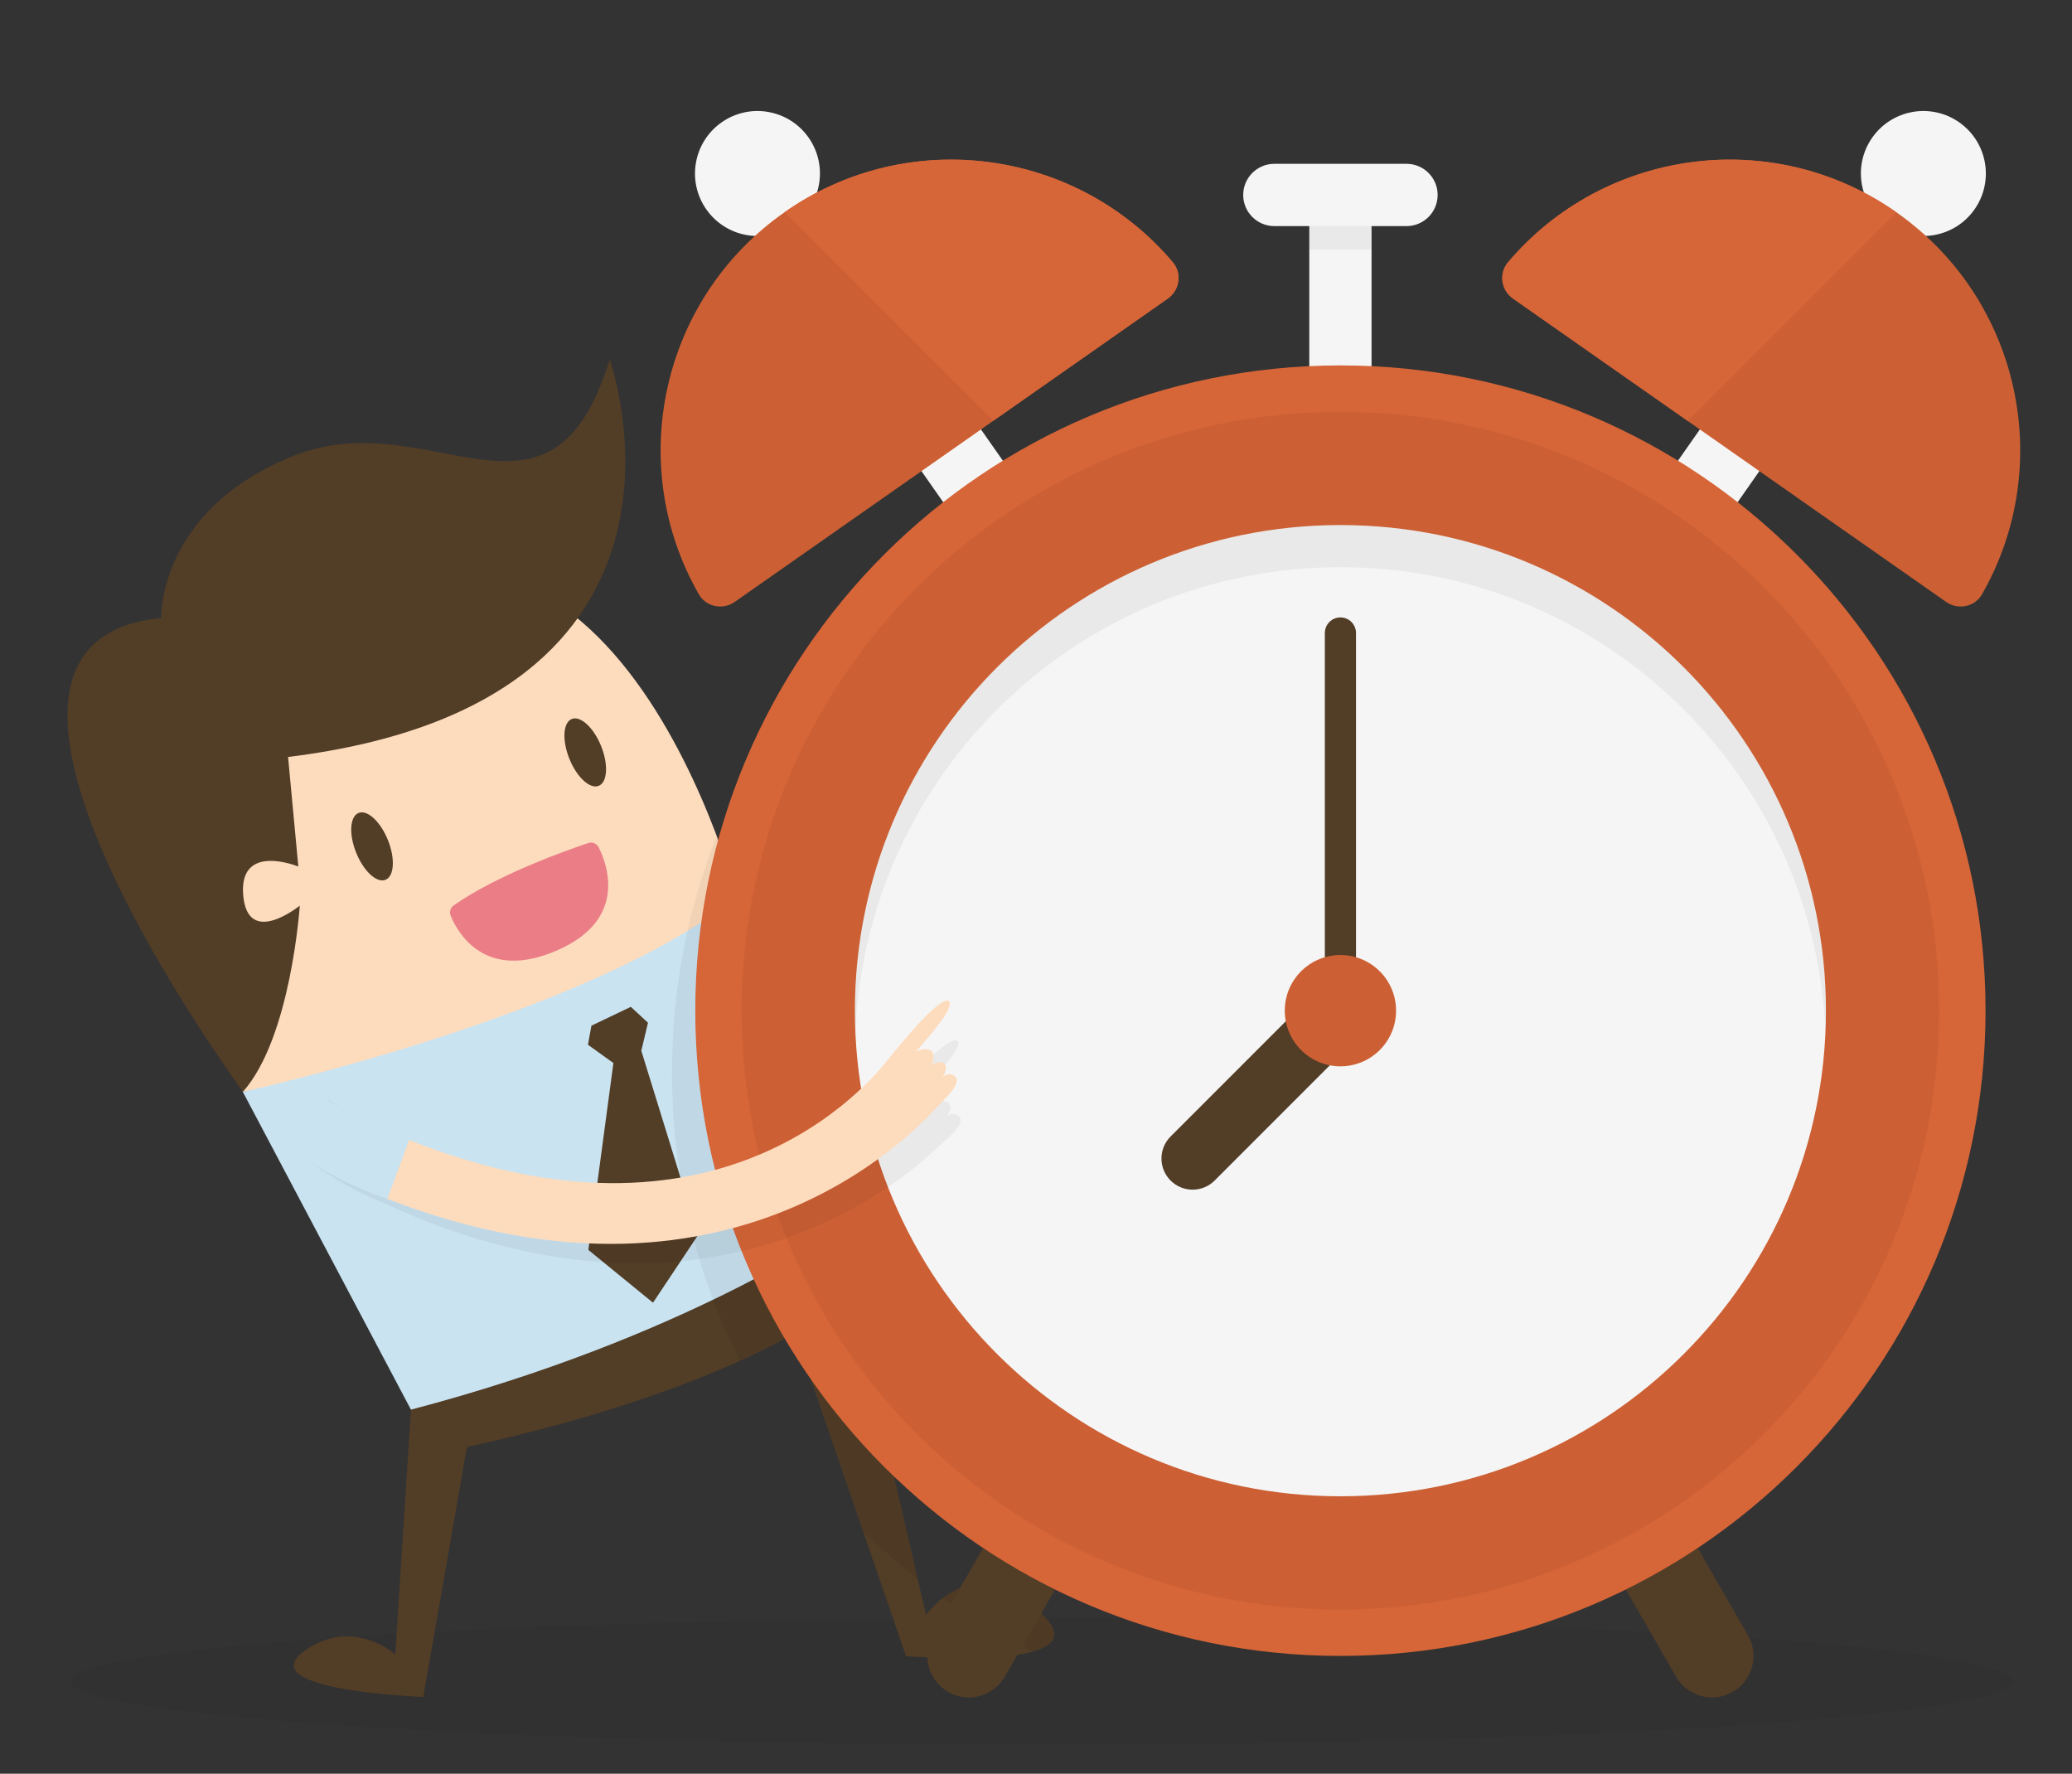 <?xml version="1.0" encoding="UTF-8" standalone="no"?>
<svg
   xmlns:dc="http://purl.org/dc/elements/1.1/"
   xmlns:cc="http://creativecommons.org/ns#"
   xmlns:rdf="http://www.w3.org/1999/02/22-rdf-syntax-ns#"
   xmlns:svg="http://www.w3.org/2000/svg"
   xmlns="http://www.w3.org/2000/svg"
   viewBox="0 0 832.5 712.5"
   height="712.5"
   width="832.5"
   xml:space="preserve"
   version="1.1"
   id="svg2"><rect x="0" y="0" width="832.5" height="712.5" fill="#333333" stroke="none"/><defs
     id="defs6"><clipPath
       id="clipPath16"
       clipPathUnits="userSpaceOnUse"><path
         id="path18"
         d="M 0,570 666,570 666,0 0,0 0,570 Z" /></clipPath><clipPath
       id="clipPath24"
       clipPathUnits="userSpaceOnUse"><path
         id="path26"
         d="m 22.599,50.044 624.078,0 0,-40.697 -624.078,0 0,40.697 z" /></clipPath><clipPath
       id="clipPath56"
       clipPathUnits="userSpaceOnUse"><path
         id="path58"
         d="m 215.986,301.383 122.882,0 0,-262.16 -122.882,0 0,262.16 z" /></clipPath><clipPath
       id="clipPath134"
       clipPathUnits="userSpaceOnUse"><path
         id="path136"
         d="m 274.794,401.266 312.111,0 0,-162.826 -312.111,0 0,162.826 z" /></clipPath><clipPath
       id="clipPath178"
       clipPathUnits="userSpaceOnUse"><path
         id="path180"
         d="m 420.841,497.338 20.019,0 0,-7.517 -20.019,0 0,7.517 z" /></clipPath><clipPath
       id="clipPath192"
       clipPathUnits="userSpaceOnUse"><path
         id="path194"
         d="m 99.367,235.718 209.384,0 0,-71.694 -209.384,0 0,71.694 z" /></clipPath></defs><g
     transform="matrix(1.25,0,0,-1.25,0,712.5)"
     id="g10"><g
       id="g12"><g
         clip-path="url(#clipPath16)"
         id="g14"><g
           id="g20"><g
             id="g22" /><g
             id="g28"><g
               style="opacity:0.05"
               id="g30"
               clip-path="url(#clipPath24)"><g
                 id="g32"
                 transform="translate(334.638,50.044)"><path
                   id="path34"
                   style="fill:#000000;fill-opacity:1;fill-rule:nonzero;stroke:none"
                   d="m 0,0 c -172.334,0 -312.039,-9.11 -312.039,-20.349 0,-11.238 139.705,-20.348 312.039,-20.348 172.334,0 312.039,9.11 312.039,20.348 C 312.039,-9.11 172.334,0 0,0" /></g></g></g></g><g
           transform="translate(336.145,50.005)"
           id="g36"><path
             id="path38"
             style="fill:#523d26;fill-opacity:1;fill-rule:nonzero;stroke:none"
             d="m 0,0 c -22.737,24.266 -38.461,0.968 -38.461,0.968 l -28.631,123.615 c -90.02,-24.35 -136.965,-57.592 -136.965,-57.592 l -5.03,-78.657 c 0,0 -13.114,11.775 -28.275,1.774 -20.276,-13.379 37.27,-15.445 37.27,-15.445 l 14.035,80.325 c 72.556,15.776 105.395,36.696 105.395,36.696 L -44.935,-12.23 c 0,0 61.103,-5.026 44.935,12.23" /></g><g
           transform="translate(236.768,281.878)"
           id="g40"><path
             id="path42"
             style="fill:#fddcbe;fill-opacity:1;fill-rule:nonzero;stroke:none"
             d="m 0,0 c 0,0 -45.91,177.024 -159.279,71.176 0,0 -30.873,-46.583 0.562,-133.94 C -18.413,-40.546 0,0 0,0" /></g><g
           transform="translate(195.97,454.459)"
           id="g44"><path
             id="path46"
             style="fill:#523d26;fill-opacity:1;fill-rule:nonzero;stroke:none"
             d="m 0,0 c 0,0 39.483,-110.131 -103.378,-127.724 l 3.299,-35.214 c 0,0 -19.133,7.894 -17.722,-9.163 1.409,-17.064 18.188,-3.396 18.188,-3.396 0,0 -2.789,-42.442 -18.307,-59.848 1.139,-1.037 -107.342,144.334 -26.25,152.294 0,0 -1.093,34.348 41.987,51.885 C -57.533,-12.989 -19.149,-62.196 0,0" /></g><g
           transform="translate(236.768,281.878)"
           id="g48"><path
             id="path50"
             style="fill:#c9e3f1;fill-opacity:1;fill-rule:nonzero;stroke:none"
             d="m 0,0 32.285,-107.29 c 0,0 -49.12,-34.566 -136.965,-57.592 l -54.037,102.118 c 0,0 111.991,24.601 158.717,62.764" /></g><g
           id="g52"><g
             id="g54" /><g
             id="g60"><g
               style="opacity:0.05"
               id="g62"
               clip-path="url(#clipPath56)"><g
                 id="g64"
                 transform="translate(303.035,56.454)"><path
                   id="path66"
                   style="fill:#000000;fill-opacity:1;fill-rule:nonzero;stroke:none"
                   d="m 0,0 c 9.096,-6.491 18.742,-12.256 28.849,-17.232 6.517,1.824 9.595,5.09 4.261,10.783 C 18.289,9.37 6.449,4.976 0,0" /></g><g
                 id="g68"
                 transform="translate(295.021,62.47)"><path
                   id="path70"
                   style="fill:#000000;fill-opacity:1;fill-rule:nonzero;stroke:none"
                   d="m 0,0 -25.968,112.118 -32.285,107.291 c 0,0 -2.067,7.965 -6.403,19.505 -9.281,-23.54 -14.379,-49.187 -14.379,-76.024 0,-33.324 7.873,-64.805 21.841,-92.704 11.934,5.39 17.656,9.034 17.656,9.034 L -17.686,15.663 C -12.094,10.117 -6.191,4.884 0,0" /></g></g></g></g><g
           transform="translate(202.762,246.438)"
           id="g72"><path
             id="path74"
             style="fill:#523d26;fill-opacity:1;fill-rule:nonzero;stroke:none"
             d="m 0,0 5.521,-5.112 -2.146,-8.994 18.278,-59.175 -14.521,-21.801 -20.776,16.963 8.051,60.059 -8.182,5.881 1.114,6.125 L 0,0 Z" /></g><g
           transform="translate(183.009,326.163)"
           id="g76"><path
             id="path78"
             style="fill:#523d26;fill-opacity:1;fill-rule:nonzero;stroke:none"
             d="m 0,0 c 2.388,-5.933 6.61,-9.827 9.428,-8.703 2.819,1.126 3.169,6.85 0.779,12.781 -2.394,5.933 -6.616,9.827 -9.43,8.703 C -2.043,11.657 -2.388,5.932 0,0" /></g><g
           transform="translate(114.487,295.967)"
           id="g80"><path
             id="path82"
             style="fill:#523d26;fill-opacity:1;fill-rule:nonzero;stroke:none"
             d="m 0,0 c 2.386,-5.932 6.604,-9.832 9.428,-8.703 2.808,1.128 3.161,6.853 0.766,12.782 C 7.808,10.012 3.589,13.908 0.77,12.781 -2.047,11.655 -2.395,5.933 0,0" /></g><g
           transform="translate(189.053,299.073)"
           id="g84"><path
             id="path86"
             style="fill:#eb7d86;fill-opacity:1;fill-rule:nonzero;stroke:none"
             d="m 0,0 c -7.053,-2.36 -29.254,-10.219 -43.235,-20.039 -1.075,-0.755 -1.448,-2.168 -0.94,-3.38 2.444,-5.837 11.24,-20.985 34.063,-11.126 C 12.41,-24.816 6.4,-7.491 3.419,-1.434 2.794,-0.164 1.343,0.449 0,0" /></g><g
           transform="translate(318.637,77.121)"
           id="g88"><path
             id="path90"
             style="fill:#523d26;fill-opacity:1;fill-rule:nonzero;stroke:none"
             d="m 0,0 -18.784,-32.613 c -3.678,-6.388 -1.485,-14.548 4.904,-18.227 2.098,-1.209 4.389,-1.782 6.647,-1.782 4.617,0 9.107,2.398 11.577,6.686 l 18.78,32.605 C 15.103,-9.385 7.378,-4.935 0,0" /></g><g
           transform="translate(543.061,77.121)"
           id="g92"><path
             id="path94"
             style="fill:#523d26;fill-opacity:1;fill-rule:nonzero;stroke:none"
             d="m 0,0 c -7.377,-4.935 -15.104,-9.385 -23.124,-13.331 l 18.78,-32.605 c 3.675,-6.385 11.834,-8.586 18.223,-4.904 6.39,3.679 8.583,11.839 4.904,18.227 L 0,0 Z" /></g><g
           transform="translate(555.47,404.254)"
           id="g96"><path
             id="path98"
             style="fill:#f5f5f5;fill-opacity:1;fill-rule:nonzero;stroke:none"
             d="M 0,0 36.83,52.6 17.698,65.995 -19.152,13.368 C -12.495,9.287 -6.118,4.801 0,0" /></g><g
           transform="translate(325.381,417.622)"
           id="g100"><path
             id="path102"
             style="fill:#f5f5f5;fill-opacity:1;fill-rule:nonzero;stroke:none"
             d="M 0,0 -36.85,52.626 -55.983,39.231 -19.151,-13.368 C -13.033,-8.567 -6.657,-4.081 0,0" /></g><path
           id="path104"
           style="fill:#f5f5f5;fill-opacity:1;fill-rule:nonzero;stroke:none"
           d="m 440.86,368.325 -20.019,0 0,139.022 20.019,0 0,-139.022 z" /><g
           transform="translate(452.089,497.338)"
           id="g106"><path
             id="path108"
             style="fill:#f5f5f5;fill-opacity:1;fill-rule:nonzero;stroke:none"
             d="m 0,0 -42.479,0 c -5.529,0 -10.009,4.482 -10.009,10.01 0,5.527 4.48,10.009 10.009,10.009 l 42.479,0 c 5.529,0 10.009,-4.482 10.009,-10.009 C 10.009,4.482 5.529,0 0,0" /></g><g
           transform="translate(634.675,502.722)"
           id="g110"><path
             id="path112"
             style="fill:#f5f5f5;fill-opacity:1;fill-rule:nonzero;stroke:none"
             d="m 0,0 c -6.361,-9.085 -18.882,-11.292 -27.967,-4.931 -9.084,6.361 -11.292,18.882 -4.931,27.966 6.361,9.085 18.882,11.293 27.967,4.932 C 4.153,21.605 6.361,9.084 0,0" /></g><g
           transform="translate(259.922,525.758)"
           id="g114"><path
             id="path116"
             style="fill:#f5f5f5;fill-opacity:1;fill-rule:nonzero;stroke:none"
             d="m 0,0 c 6.361,-9.084 4.153,-21.605 -4.931,-27.967 -9.085,-6.361 -21.606,-4.153 -27.967,4.932 -6.361,9.084 -4.153,21.605 4.931,27.966 C -18.882,11.292 -6.361,9.085 0,0" /></g><g
           transform="translate(638.212,245.21)"
           id="g118"><path
             id="path120"
             style="fill:#d66538;fill-opacity:1;fill-rule:nonzero;stroke:none"
             d="m 0,0 c 0,-114.523 -92.84,-207.363 -207.363,-207.363 -114.523,0 -207.363,92.84 -207.363,207.363 0,114.523 92.84,207.363 207.363,207.363 C -92.84,207.363 0,114.523 0,0" /></g><g
           transform="translate(623.298,245.21)"
           id="g122"><path
             id="path124"
             style="fill:#cc6034;fill-opacity:1;fill-rule:nonzero;stroke:none"
             d="m 0,0 c 0,-106.286 -86.162,-192.449 -192.449,-192.449 -106.286,0 -192.448,86.163 -192.448,192.449 0,106.286 86.162,192.449 192.448,192.449 C -86.162,192.449 0,106.286 0,0" /></g><g
           transform="translate(586.905,245.21)"
           id="g126"><path
             id="path128"
             style="fill:#f5f5f5;fill-opacity:1;fill-rule:nonzero;stroke:none"
             d="m 0,0 c 0,-86.187 -69.869,-156.056 -156.056,-156.056 -86.187,0 -156.055,69.869 -156.055,156.056 0,86.187 69.868,156.056 156.055,156.056 C -69.869,156.056 0,86.187 0,0" /></g><g
           id="g130"><g
             id="g132" /><g
             id="g138"><g
               style="opacity:0.05"
               id="g140"
               clip-path="url(#clipPath134)"><g
                 id="g142"
                 transform="translate(430.849,387.726)"><path
                   id="path144"
                   style="fill:#000000;fill-opacity:1;fill-rule:nonzero;stroke:none"
                   d="m 0,0 c 83.917,0 152.337,-66.243 155.885,-149.286 0.096,2.247 0.171,4.499 0.171,6.77 C 156.056,-56.329 86.187,13.54 0,13.54 c -86.187,0 -156.056,-69.869 -156.056,-156.056 0,-2.271 0.076,-4.523 0.171,-6.77 C -152.337,-66.243 -83.917,0 0,0" /></g></g></g></g><g
           transform="translate(430.85,240.206)"
           id="g146"><path
             id="path148"
             style="fill:#523d26;fill-opacity:1;fill-rule:nonzero;stroke:none"
             d="m 0,0 c -2.763,0 -5.005,2.24 -5.005,5.005 l 0,121.37 c 0,2.765 2.242,5.005 5.005,5.005 2.763,0 5.005,-2.24 5.005,-5.005 l 0,-121.37 C 5.005,2.24 2.763,0 0,0" /></g><g
           transform="translate(383.338,187.687)"
           id="g150"><path
             id="path152"
             style="fill:#523d26;fill-opacity:1;fill-rule:nonzero;stroke:none"
             d="m 0,0 c -2.561,0 -5.122,0.977 -7.077,2.931 -3.91,3.91 -3.91,10.247 0,14.156 l 47.513,47.514 c 3.91,3.91 10.244,3.908 14.154,0.001 3.91,-3.91 3.91,-10.247 0,-14.155 L 7.077,2.932 C 5.122,0.977 2.561,0 0,0" /></g><g
           transform="translate(448.736,245.21)"
           id="g154"><path
             id="path156"
             style="fill:#cc6034;fill-opacity:1;fill-rule:nonzero;stroke:none"
             d="m 0,0 c 0,-9.878 -8.008,-17.887 -17.886,-17.887 -9.879,0 -17.887,8.009 -17.887,17.887 0,9.878 8.008,17.886 17.887,17.886 C -8.008,17.886 0,9.878 0,0" /></g><g
           transform="translate(609.517,501.803)"
           id="g158"><path
             id="path160"
             style="fill:#cc6034;fill-opacity:1;fill-rule:nonzero;stroke:none"
             d="m 0,0 c -39.874,27.92 -93.981,20.346 -124.812,-16.105 -3.008,-3.557 -2.205,-8.971 1.611,-11.642 l 139.265,-97.515 c 3.816,-2.671 9.177,-1.574 11.491,2.469 C 51.263,-81.355 39.873,-27.92 0,0" /></g><g
           transform="translate(252.181,501.803)"
           id="g162"><path
             id="path164"
             style="fill:#cc6034;fill-opacity:1;fill-rule:nonzero;stroke:none"
             d="m 0,0 c -39.874,-27.92 -51.263,-81.355 -27.554,-122.793 2.313,-4.043 7.675,-5.14 11.49,-2.469 l 139.266,97.515 c 3.815,2.672 4.618,8.086 1.61,11.642 C 93.982,20.346 39.874,27.92 0,0" /></g><g
           transform="translate(376.993,485.698)"
           id="g166"><path
             id="path168"
             style="fill:#d66538;fill-opacity:1;fill-rule:nonzero;stroke:none"
             d="m 0,0 c -30.83,36.452 -84.939,44.025 -124.812,16.105 l 67.059,-67.059 56.143,39.312 C 2.205,-8.97 3.008,-3.556 0,0" /></g><g
           transform="translate(484.706,485.698)"
           id="g170"><path
             id="path172"
             style="fill:#d66538;fill-opacity:1;fill-rule:nonzero;stroke:none"
             d="m 0,0 c -3.008,-3.556 -2.205,-8.97 1.61,-11.642 l 56.143,-39.311 67.059,67.058 C 84.938,44.025 30.83,36.452 0,0" /></g><g
           id="g174"><g
             id="g176" /><g
             id="g182"><g
               style="opacity:0.05"
               id="g184"
               clip-path="url(#clipPath178)"><path
                 id="path186"
                 style="fill:#000000;fill-opacity:1;fill-rule:nonzero;stroke:none"
                 d="m 440.86,489.821 -20.019,0 0,7.517 20.019,0 0,-7.517 z" /></g></g></g><g
           id="g188"><g
             id="g190" /><g
             id="g196"><g
               style="opacity:0.05"
               id="g198"
               clip-path="url(#clipPath192)"><g
                 id="g200"
                 transform="translate(308.006,211.48)"><path
                   id="path202"
                   style="fill:#000000;fill-opacity:1;fill-rule:nonzero;stroke:none"
                   d="m 0,0 c -1.238,0.965 -2.501,0.594 -3.754,-0.281 1.073,1.294 1.914,3.449 0.574,4.476 -1.019,0.796 -3.105,0.388 -4.066,-0.606 0.958,1.285 1.459,3.984 0.352,4.85 -1.245,0.97 -3.636,0.781 -4.893,-0.085 1.394,1.78 14.146,13.584 11.503,15.697 -2.644,2.112 -17.553,-14.229 -19.972,-16.846 -2.418,-2.616 -54.149,-65.207 -155.919,-16.99 -9.606,4.156 -15.654,7.539 -26.302,15.116 l -6.162,-20.157 c 8.45,-5.91 16.544,-10.296 24.293,-13.431 C -72.188,-79.878 -8.029,-11.333 -5.128,-8.811 -2.228,-6.289 2.603,-2.017 0,0" /></g></g></g></g><g
           transform="translate(302.119,215.216)"
           id="g204"><path
             id="path206"
             style="fill:#fddcbe;fill-opacity:1;fill-rule:nonzero;stroke:none"
             d="M 0,0 C 2.739,2.697 7.297,7.258 4.575,9.111 3.279,9.998 2.042,9.55 0.845,8.599 c 0.992,1.358 1.697,3.561 0.297,4.503 -1.175,0.806 -3.57,0.079 -4.27,-1.188 1.056,1.16 1.564,4.326 0.301,5.195 C -4.129,18 -6.505,17.664 -7.705,16.722 -6.424,18.584 5.576,31.153 2.807,33.098 0.038,35.044 -13.834,17.813 -16.087,15.053 -18.34,12.292 -66.109,-53.372 -170.661,-11.527 l -7.016,-18.941 C -62.547,-75.07 -2.739,-2.696 0,0" /></g><g
           transform="translate(99.367,196.654)"
           id="g208"><path
             id="path210"
             style="fill:#c9e3f1;fill-opacity:1;fill-rule:nonzero;stroke:none"
             d="M 0,0 C 8.798,-5.378 17.147,-9.255 25.075,-11.906 L 32.091,7.035 C 22.246,10.59 16.001,13.593 4.906,20.498 L 0,0 Z" /></g></g></g></g></svg>